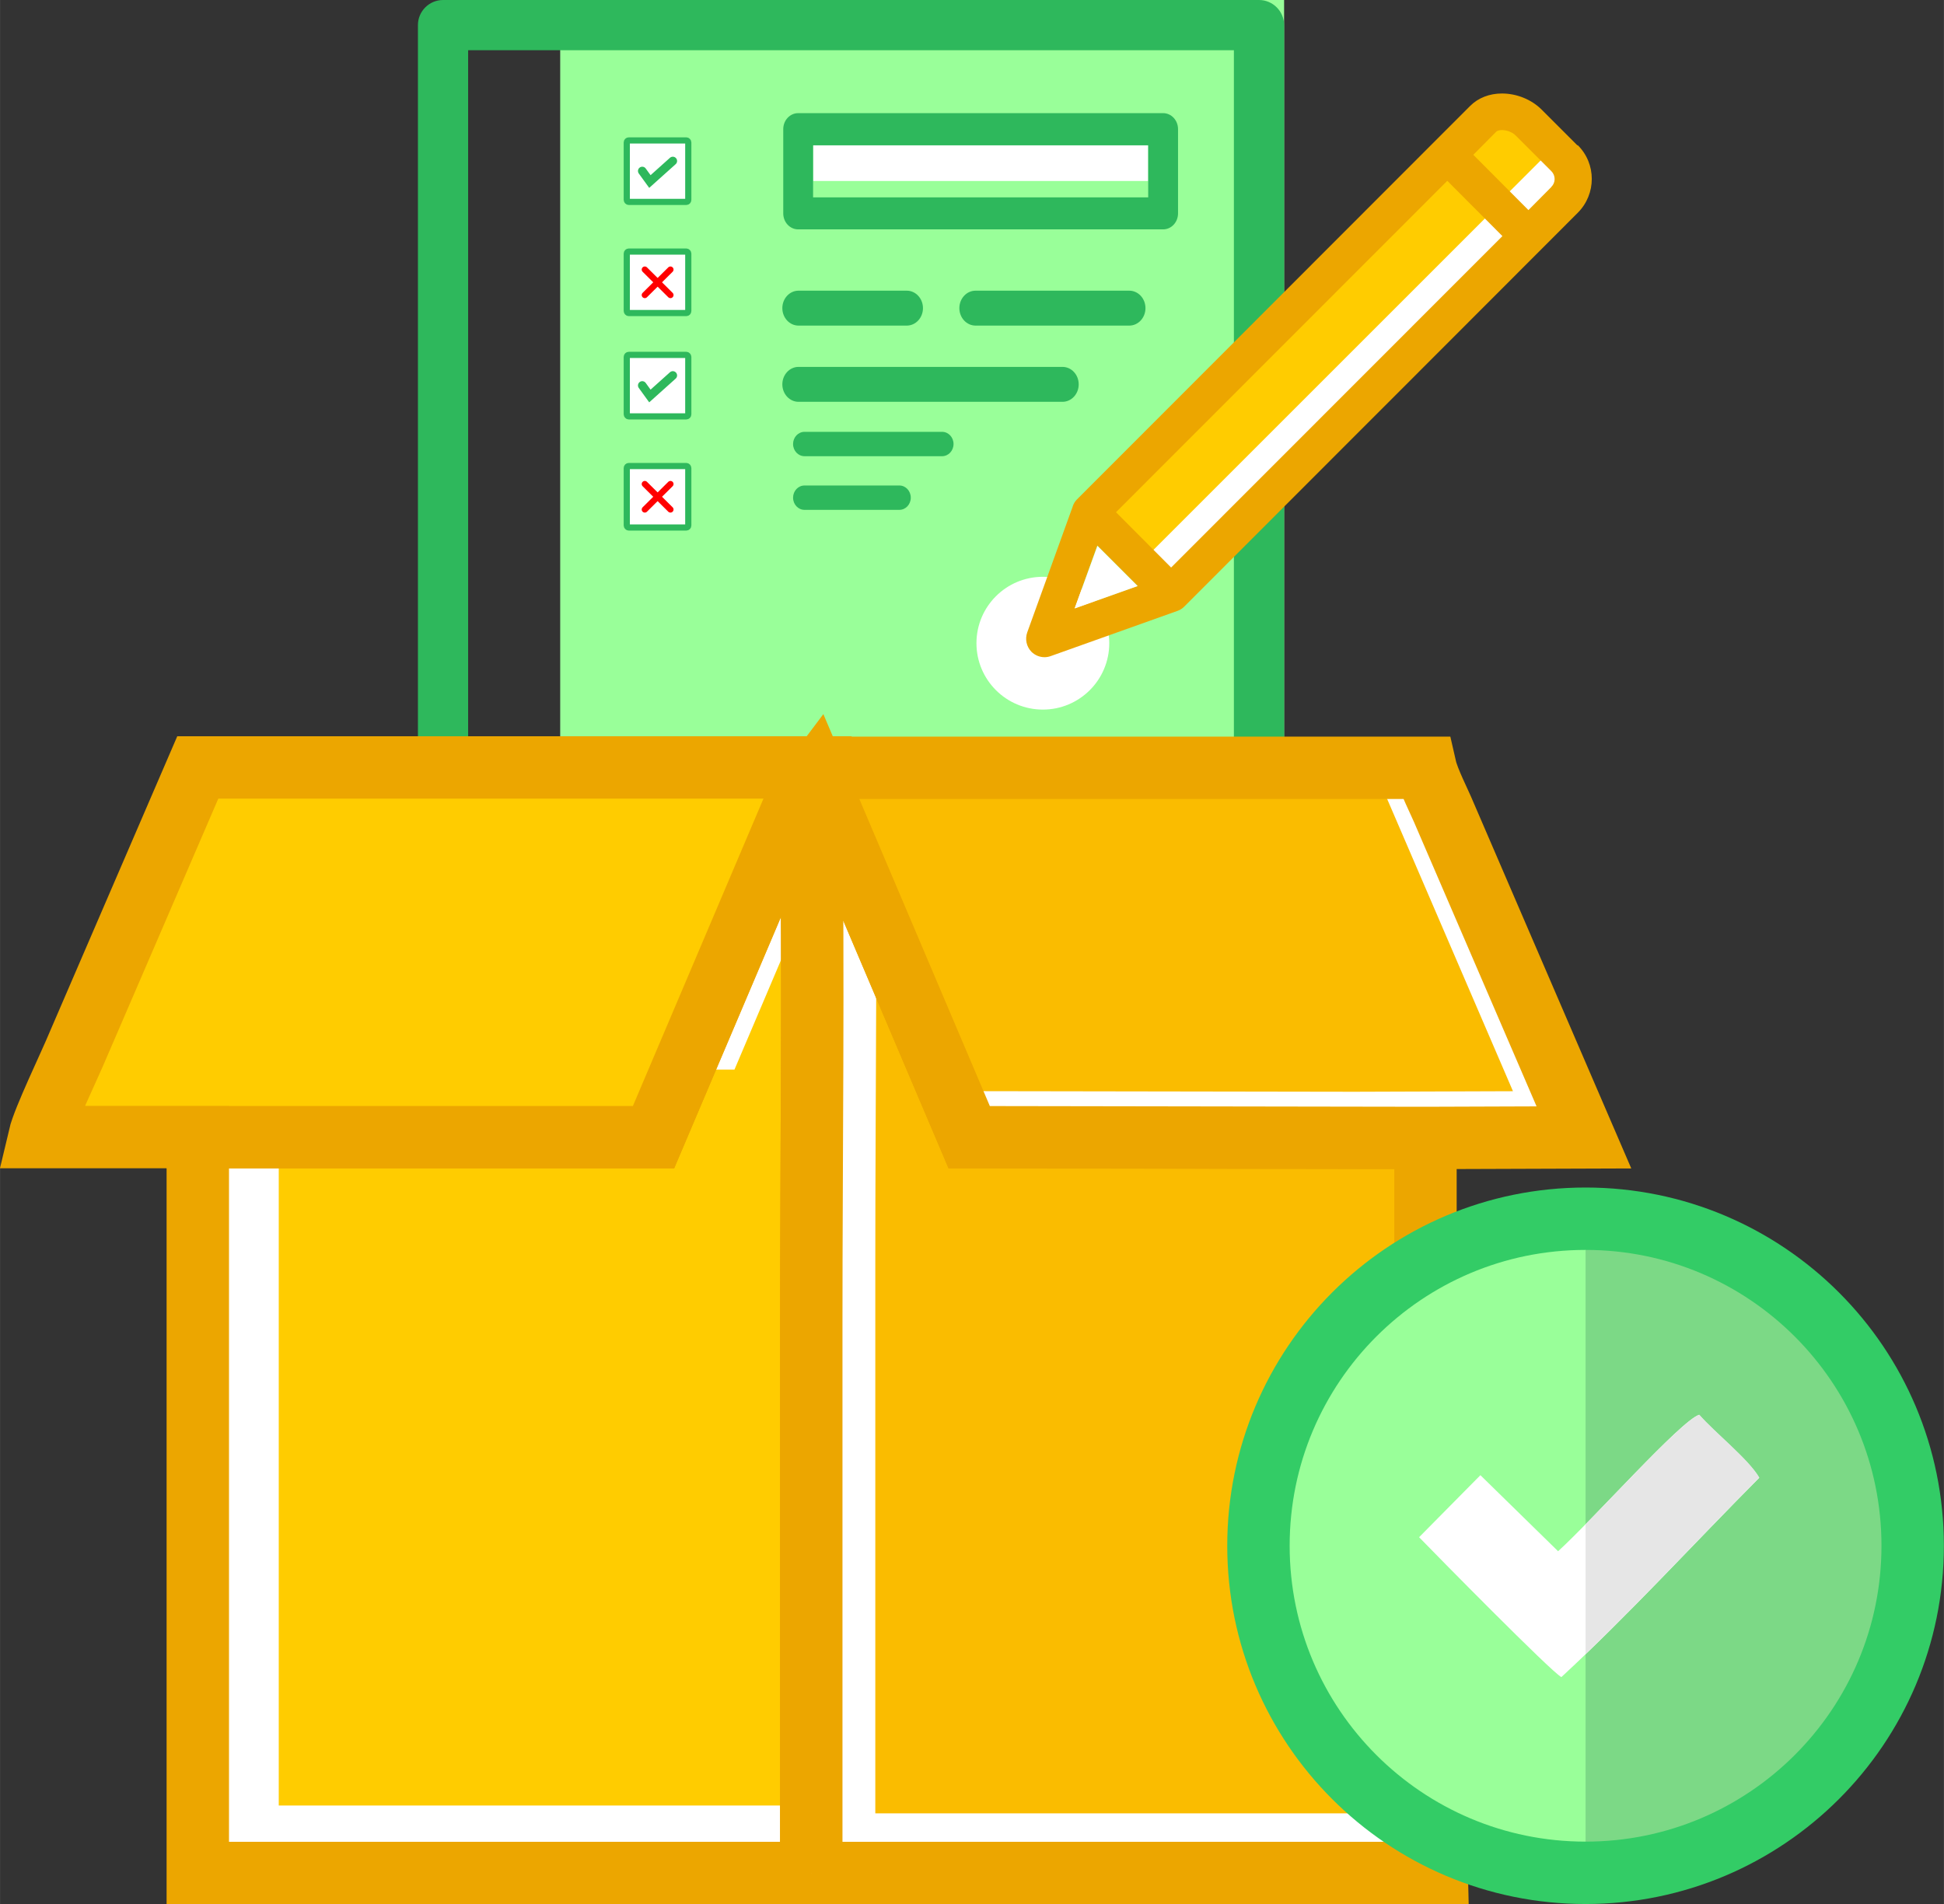 <?xml version="1.0" encoding="UTF-8"?>
<!DOCTYPE svg PUBLIC "-//W3C//DTD SVG 1.1//EN" "http://www.w3.org/Graphics/SVG/1.1/DTD/svg11.dtd">
<!-- Creator: CorelDRAW 2020 (64-Bit Evaluation Version) -->
<svg xmlns="http://www.w3.org/2000/svg" xml:space="preserve" width="4in" height="3.919in" version="1.1" style="shape-rendering:geometricPrecision; text-rendering:geometricPrecision; image-rendering:optimizeQuality; fill-rule:evenodd; clip-rule:evenodd"
viewBox="0 0 106.85 104.69"
 xmlns:xlink="http://www.w3.org/1999/xlink"
 xmlns:xodm="http://www.corel.com/coreldraw/odm/2003">
 <rect x="0" y="0" width="106.85" height="104.69" fill="#333333" stroke="none"/>
 <defs>
  <style type="text/css">
   <![CDATA[
    .str5 {stroke:#33CC66;stroke-width:3.43;stroke-miterlimit:2.613}
    .str4 {stroke:#ECA600;stroke-width:3.43;stroke-miterlimit:2.613}
    .str0 {stroke:#2EB85C;stroke-width:0.34;stroke-miterlimit:2.613}
    .str3 {stroke:red;stroke-width:0.34;stroke-linecap:round;stroke-miterlimit:2.613}
    .str1 {stroke:#2EB85C;stroke-width:0.47;stroke-linecap:round;stroke-miterlimit:2.613}
    .str2 {stroke:#2EB85C;stroke-width:0.47;stroke-linecap:round;stroke-miterlimit:2.613}
    .fil3 {fill:none}
    .fil12 {fill:none;fill-rule:nonzero}
    .fil8 {fill:#7CD986}
    .fil7 {fill:#99FF99}
    .fil9 {fill:#E6E6E6}
    .fil6 {fill:#FABC00}
    .fil5 {fill:#FFCC00}
    .fil4 {fill:white}
    .fil1 {fill:#2EB85C;fill-rule:nonzero}
    .fil0 {fill:#99FF99;fill-rule:nonzero}
    .fil13 {fill:#ECA600;fill-rule:nonzero}
    .fil10 {fill:#FFCC00;fill-rule:nonzero}
    .fil11 {fill:white;fill-rule:nonzero}
    .fil2 {fill:white;fill-rule:nonzero}
   ]]>
  </style>
     <clipPath id="id0">
      <path d="M10.87 62.52l0 40.45 33.72 0c0,-10.1 0,-20.2 0,-30.3 0,-9.12 0.13,-19.22 -0.01,-28.3 -0.03,-1.69 0.15,-1.28 0.18,-1.56 0.01,-0.08 0.04,-0.1 0.08,-0.15 -0.16,-0.32 0.35,-0.36 -0.4,-0.21l-8.52 20.06 -25.05 0z"/>
     </clipPath>
     <clipPath id="id1">
      <path d="M44.59 102.97l34.38 0 -0.62 -26.43 0 -13.99 -25.08 -0.04 -8.43 -19.84c-0.03,0.04 -0.07,0.06 -0.08,0.15 -0.03,0.28 -0.21,-0.14 -0.18,1.56 0.14,9.09 0.01,19.18 0.01,28.3 0,10.1 0,20.2 0,30.29z"/>
     </clipPath>
     <clipPath id="id2">
      <path d="M10.87 62.52l25.05 -0 8.52 -20.06 0.08 -0.27 -33.65 0 -6.56 15.21c-0.47,1.14 -1.92,4.13 -2.15,5.11l8.71 0z"/>
     </clipPath>
     <clipPath id="id3">
      <path d="M44.44 42.47c0.75,-0.15 0.24,-0.12 0.4,0.21l8.43 19.84 25.08 0.04 8.71 -0.03 -7.65 -17.75c-0.27,-0.66 -0.9,-1.87 -1.06,-2.57l-33.83 0 -0.08 0.27z"/>
     </clipPath>
     <clipPath id="id4">
      <path d="M87.15 67c9.93,0 17.98,8.05 17.98,17.98 0,9.93 -8.05,17.98 -17.98,17.98 -9.93,0 -17.98,-8.05 -17.98,-17.98 0,-9.93 8.05,-17.98 17.98,-17.98z"/>
     </clipPath>
     <clipPath id="id5" style="clip-rule:nonzero">
      <path d="M60.46 28.1l4.4 4.41 19.38 -19.4 -4.4 -4.41 -19.38 19.4z"/>
     </clipPath>
     <clipPath id="id6" style="clip-rule:nonzero">
      <path d="M84.26 6.96l1.94 1.94c0.62,0.62 0.62,1.64 0,2.26l-1.95 1.95 -4.4 -4.41 1.95 -1.95c0.62,-0.62 1.84,-0.42 2.47,0.21z"/>
     </clipPath>
 </defs>
 <g id="Layer_x0020_1">
  <g id="_2371666756448">
   <path class="fil0" d="M35.69 58l34.89 0 0 -58 -39.79 0 0 52.85c0,2.84 2.2,5.16 4.9,5.16z"/>
   <path class="fil1" d="M58.4 20.17l-14.51 0c-0.49,0 -0.89,0.43 -0.89,0.96 0,0.53 0.4,0.96 0.89,0.96l14.51 0c0.49,0 0.89,-0.43 0.89,-0.96 -0,-0.53 -0.4,-0.96 -0.89,-0.96z"/>
   <path class="fil1" d="M62.07 15.98l-8.45 0c-0.49,0 -0.89,0.43 -0.89,0.96 0,0.53 0.4,0.96 0.89,0.96l8.45 0c0.49,0 0.89,-0.43 0.89,-0.96 0,-0.53 -0.4,-0.96 -0.89,-0.96z"/>
   <path class="fil1" d="M43.89 17.9l5.95 0c0.49,0 0.89,-0.43 0.89,-0.96 0,-0.53 -0.4,-0.96 -0.89,-0.96l-5.95 0c-0.49,0 -0.89,0.43 -0.89,0.96 0,0.53 0.4,0.96 0.89,0.96z"/>
   <path class="fil1" d="M51.78 23.74l-7.56 0c-0.35,0 -0.63,0.3 -0.63,0.67 0,0.37 0.28,0.67 0.63,0.67l7.56 0c0.35,0 0.63,-0.3 0.63,-0.67 0,-0.37 -0.28,-0.67 -0.63,-0.67z"/>
   <path class="fil1" d="M49.43 26.69l-5.21 0c-0.35,0 -0.63,0.3 -0.63,0.67 0,0.37 0.28,0.67 0.63,0.67l5.21 0c0.35,0 0.63,-0.3 0.63,-0.67 0,-0.37 -0.28,-0.67 -0.63,-0.67z"/>
   <path class="fil1" d="M70.58 16.2l0 -14.82c0,-0.76 -0.62,-1.38 -1.38,-1.38l-44.85 0c-0.76,0 -1.38,0.62 -1.38,1.38l0 62.15c0,0.76 0.62,1.38 1.38,1.38l44.85 0c0.76,0 1.38,-0.62 1.38,-1.38l0 -49.59 -2.76 2.66 0 0.1 0 45.45 0 0 0 0 -42.09 0 0 -59.39 42.09 0 0 16.1 2.76 -2.66z"/>
   <rect class="fil2 str0" x="34.45" y="7.72" width="3.38" height="3.38" rx="0.11" ry="0.11"/>
   <rect class="fil2 str0" x="34.45" y="19.51" width="3.38" height="3.38" rx="0.11" ry="0.11"/>
   <g>
    <polyline class="fil3 str1" points="35.3,9.4 35.72,9.98 36.98,8.85 "/>
   </g>
   <g>
    <polyline class="fil3 str2" points="35.3,21.19 35.72,21.77 36.98,20.64 "/>
   </g>
   <rect class="fil2 str0" x="34.45" y="13.83" width="3.38" height="3.38" rx="0.11" ry="0.11"/>
   <rect class="fil2 str0" x="34.45" y="25.62" width="3.38" height="3.38" rx="0.11" ry="0.11"/>
   <g>
    <polygon class="fil4" points="44.69,9.95 63.11,9.95 63.11,7.09 44.69,7.09 "/>
    <path class="fil1" d="M64.75 11.73l0 -4.63c0,-0.49 -0.37,-0.88 -0.82,-0.88l-20.06 0c-0.45,0 -0.82,0.39 -0.82,0.88l0 4.63c0,0.49 0.37,0.88 0.82,0.88l20.06 0c0.45,0 0.82,-0.39 0.82,-0.88zm-1.64 -0.88l-18.42 0 0 -2.86 18.42 0 0 2.86 0 0z"/>
   </g>
   <g>
    <line class="fil3 str3" x1="35.44" y1="14.82" x2="36.85" y2= "16.22" />
    <line class="fil3 str3" x1="35.44" y1="16.22" x2="36.85" y2= "14.82" />
   </g>
   <g>
    <line class="fil3 str3" x1="35.44" y1="26.61" x2="36.85" y2= "28.01" />
    <line class="fil3 str3" x1="35.44" y1="28.01" x2="36.85" y2= "26.61" />
   </g>
   <g>
    <path class="fil4" d="M10.87 62.52l0 40.45 33.72 0c0,-10.1 0,-20.2 0,-30.3 0,-9.12 0.13,-19.22 -0.01,-28.3 -0.03,-1.69 0.15,-1.28 0.18,-1.56 0.01,-0.08 0.04,-0.1 0.08,-0.15 -0.16,-0.32 0.35,-0.36 -0.4,-0.21l-8.52 20.06 -25.05 0z"/>
    <g style="clip-path:url(#id0)">
     <g id="_2371788315152">
      <path id="1" class="fil5" d="M15.32 58.81l0 40.45 33.72 0c0,-10.1 0,-20.2 0,-30.3 0,-9.12 0.13,-19.22 -0.01,-28.3 -0.03,-1.69 0.15,-1.28 0.18,-1.56 0.01,-0.08 0.04,-0.1 0.08,-0.15 -0.16,-0.32 0.35,-0.36 -0.4,-0.21l-8.52 20.06 -25.05 0z"/>
     </g>
    </g>
    <path class="fil3 str4" d="M10.87 62.52l0 40.45 33.72 0c0,-10.1 0,-20.2 0,-30.3 0,-9.12 0.13,-19.22 -0.01,-28.3 -0.03,-1.69 0.15,-1.28 0.18,-1.56 0.01,-0.08 0.04,-0.1 0.08,-0.15 -0.16,-0.32 0.35,-0.36 -0.4,-0.21l-8.52 20.06 -25.05 0z"/>
    <path class="fil4" d="M44.59 102.97l34.38 0 -0.62 -26.43 0 -13.99 -25.08 -0.04 -8.43 -19.84c-0.03,0.04 -0.07,0.06 -0.08,0.15 -0.03,0.28 -0.21,-0.14 -0.18,1.56 0.14,9.09 0.01,19.18 0.01,28.3 0,10.1 0,20.2 0,30.29z"/>
    <g style="clip-path:url(#id1)">
     <g id="_2371788312128">
      <path id="1" class="fil6" d="M48.11 99.69l33.3 0 0.46 -20.37 0 -20.05 -25.08 -0.04 -8.43 -19.84c-0.03,0.04 -0.07,0.06 -0.08,0.15 -0.03,0.28 -0.21,-0.14 -0.18,1.56 0.14,9.09 0.01,19.18 0.01,28.3 0,10.1 0,20.2 0,30.29z"/>
     </g>
    </g>
    <path class="fil3 str4" d="M44.59 102.97l34.38 0 -0.62 -26.43 0 -13.99 -25.08 -0.04 -8.43 -19.84c-0.03,0.04 -0.07,0.06 -0.08,0.15 -0.03,0.28 -0.21,-0.14 -0.18,1.56 0.14,9.09 0.01,19.18 0.01,28.3 0,10.1 0,20.2 0,30.29z"/>
    <path class="fil5" d="M10.87 62.52l25.05 -0 8.52 -20.06 0.08 -0.27 -33.65 0 -6.56 15.21c-0.47,1.14 -1.92,4.13 -2.15,5.11l8.71 0z"/>
    <g style="clip-path:url(#id2)">
     <g id="_2371666753664">
      <path id="1" class="fil5" d="M15.29 59.65l25.05 -0 8.52 -20.06 0.08 -0.27 -33.65 0 -6.56 15.21c-0.47,1.14 -1.92,4.13 -2.15,5.11l8.71 0z"/>
     </g>
    </g>
    <path class="fil3 str4" d="M10.87 62.52l25.05 -0 8.52 -20.06 0.08 -0.27 -33.65 0 -6.56 15.21c-0.47,1.14 -1.92,4.13 -2.15,5.11l8.71 0z"/>
    <path class="fil4" d="M44.44 42.47c0.75,-0.15 0.24,-0.12 0.4,0.21l8.43 19.84 25.08 0.04 8.71 -0.03 -7.65 -17.75c-0.27,-0.66 -0.9,-1.87 -1.06,-2.57l-33.83 0 -0.08 0.27z"/>
    <g style="clip-path:url(#id3)">
     <g id="_2371666754048">
      <path id="1" class="fil6" d="M40.54 39.93c0.75,-0.15 0.24,-0.12 0.4,0.21l8.43 19.84 25.08 0.04 8.71 -0.03 -7.64 -17.75c-0.27,-0.66 -0.9,-1.87 -1.06,-2.57l-33.83 0 -0.08 0.27z"/>
     </g>
    </g>
    <path class="fil3 str4" d="M44.44 42.47c0.75,-0.15 0.24,-0.12 0.4,0.21l8.43 19.84 25.08 0.04 8.71 -0.03 -7.65 -17.75c-0.27,-0.66 -0.9,-1.87 -1.06,-2.57l-33.83 0 -0.08 0.27z"/>
   </g>
   <g>
    <path class="fil7" d="M87.15 67c9.93,0 17.98,8.05 17.98,17.98 0,9.93 -8.05,17.98 -17.98,17.98 -9.93,0 -17.98,-8.05 -17.98,-17.98 0,-9.93 8.05,-17.98 17.98,-17.98z"/>
    <g style="clip-path:url(#id4)">
     <g id="_2371666751696">
      <path id="1" class="fil8" d="M87.15 67l0 35.97c9.93,0 17.98,-8.05 17.98,-17.98 0,-9.28 -7.02,-16.91 -16.04,-17.88l-1.52 -0.1c-0.14,-0 -0.29,-0 -0.43,-0z"/>
     </g>
    </g>
    <path class="fil3 str5" d="M87.15 67c9.93,0 17.98,8.05 17.98,17.98 0,9.93 -8.05,17.98 -17.98,17.98 -9.93,0 -17.98,-8.05 -17.98,-17.98 0,-9.93 8.05,-17.98 17.98,-17.98z"/>
    <path class="fil4" d="M96.69 81.24c-0.59,-1.02 -2.45,-2.48 -3.3,-3.46 -1.02,0.33 -5.83,5.76 -7.75,7.5l-4.27 -4.18 -3.37 3.41c0.91,0.94 7.26,7.4 7.82,7.69 3.69,-3.41 7.28,-7.34 10.88,-10.96z"/>
    <path class="fil9" d="M93.4 77.78c-0.81,0.26 -4,3.73 -6.25,6.02l0 7.13c3.23,-3.1 6.38,-6.52 9.55,-9.7 -0.59,-1.02 -2.45,-2.48 -3.3,-3.46z"/>
   </g>
   <circle class="fil4" cx="57.32" cy="35.36" r="3.65"/>
   <g>
    <polygon class="fil10" points="60.46,28.1 64.86,32.51 84.24,13.12 79.84,8.71 "/>
    <g style="clip-path:url(#id5)">
     <g id="_2371666746944">
      <rect class="fil11" transform="matrix(0.027 0.027 -0.027 0.027 81.677 11.952)" width="164.31" height="722.99"/>
     </g>
    </g>
    <polygon class="fil12" points="60.46,28.1 64.86,32.51 84.24,13.12 79.84,8.71 "/>
    <path class="fil10" d="M84.26 6.96l1.94 1.94c0.62,0.62 0.62,1.64 0,2.26l-1.95 1.95 -4.4 -4.41 1.95 -1.95c0.62,-0.62 1.84,-0.42 2.47,0.21z"/>
    <g style="clip-path:url(#id6)">
     <g id="_2371666756976">
      <path id="1" class="fil10" d="M84.26 6.96l1.94 1.94c0.62,0.62 0.62,1.64 0,2.26l-1.95 1.95 -4.4 -4.41 1.95 -1.95c0.62,-0.62 1.84,-0.42 2.47,0.21z"/>
      <rect class="fil11" transform="matrix(0.027 0.027 -0.027 0.027 87.217 6.286)" width="164.31" height="722.99"/>
     </g>
    </g>
    <path class="fil12" d="M84.26 6.96l1.94 1.94c0.62,0.62 0.62,1.64 0,2.26l-1.95 1.95 -4.4 -4.41 1.95 -1.95c0.62,-0.62 1.84,-0.42 2.47,0.21z"/>
    <path class="fil13" d="M86.7 7.99l-1.96 -1.96c-0.56,-0.56 -1.37,-0.89 -2.19,-0.89 -0.68,0 -1.3,0.24 -1.74,0.68 -7.2,7.21 -14.41,14.42 -21.61,21.63 -0.11,0.11 -0.18,0.23 -0.23,0.36 -0,0 -0,0.01 -0,0.01l-2.51 6.95c-0.13,0.37 -0.04,0.78 0.23,1.06 0.19,0.19 0.45,0.3 0.72,0.3 0.11,0 0.23,-0.02 0.34,-0.06l6.98 -2.49c0.14,-0.05 0.26,-0.13 0.36,-0.23 0,-0 0.01,-0 0.01,-0.01l10.11 -10.12 2.02 -2.02 9.49 -9.5c1.03,-1.03 1.03,-2.7 0,-3.72zm-26.38 22.01l2.21 2.21 -3.46 1.23 1.24 -3.44zm4.05 1.2l-3.03 -3.04 18.21 -18.22 3.03 3.04 -18.21 18.22zm20.9 -20.92l-1.26 1.27 -3.03 -3.04 1.26 -1.27c0.05,-0.05 0.17,-0.09 0.31,-0.09 0.27,0 0.59,0.12 0.76,0.3l1.96 1.96c0.24,0.24 0.24,0.63 0,0.86z"/>
    <polygon class="fil4" points="62.53,32.22 60.32,30.01 59.07,33.45 "/>
   </g>
  </g>
 </g>
</svg>
